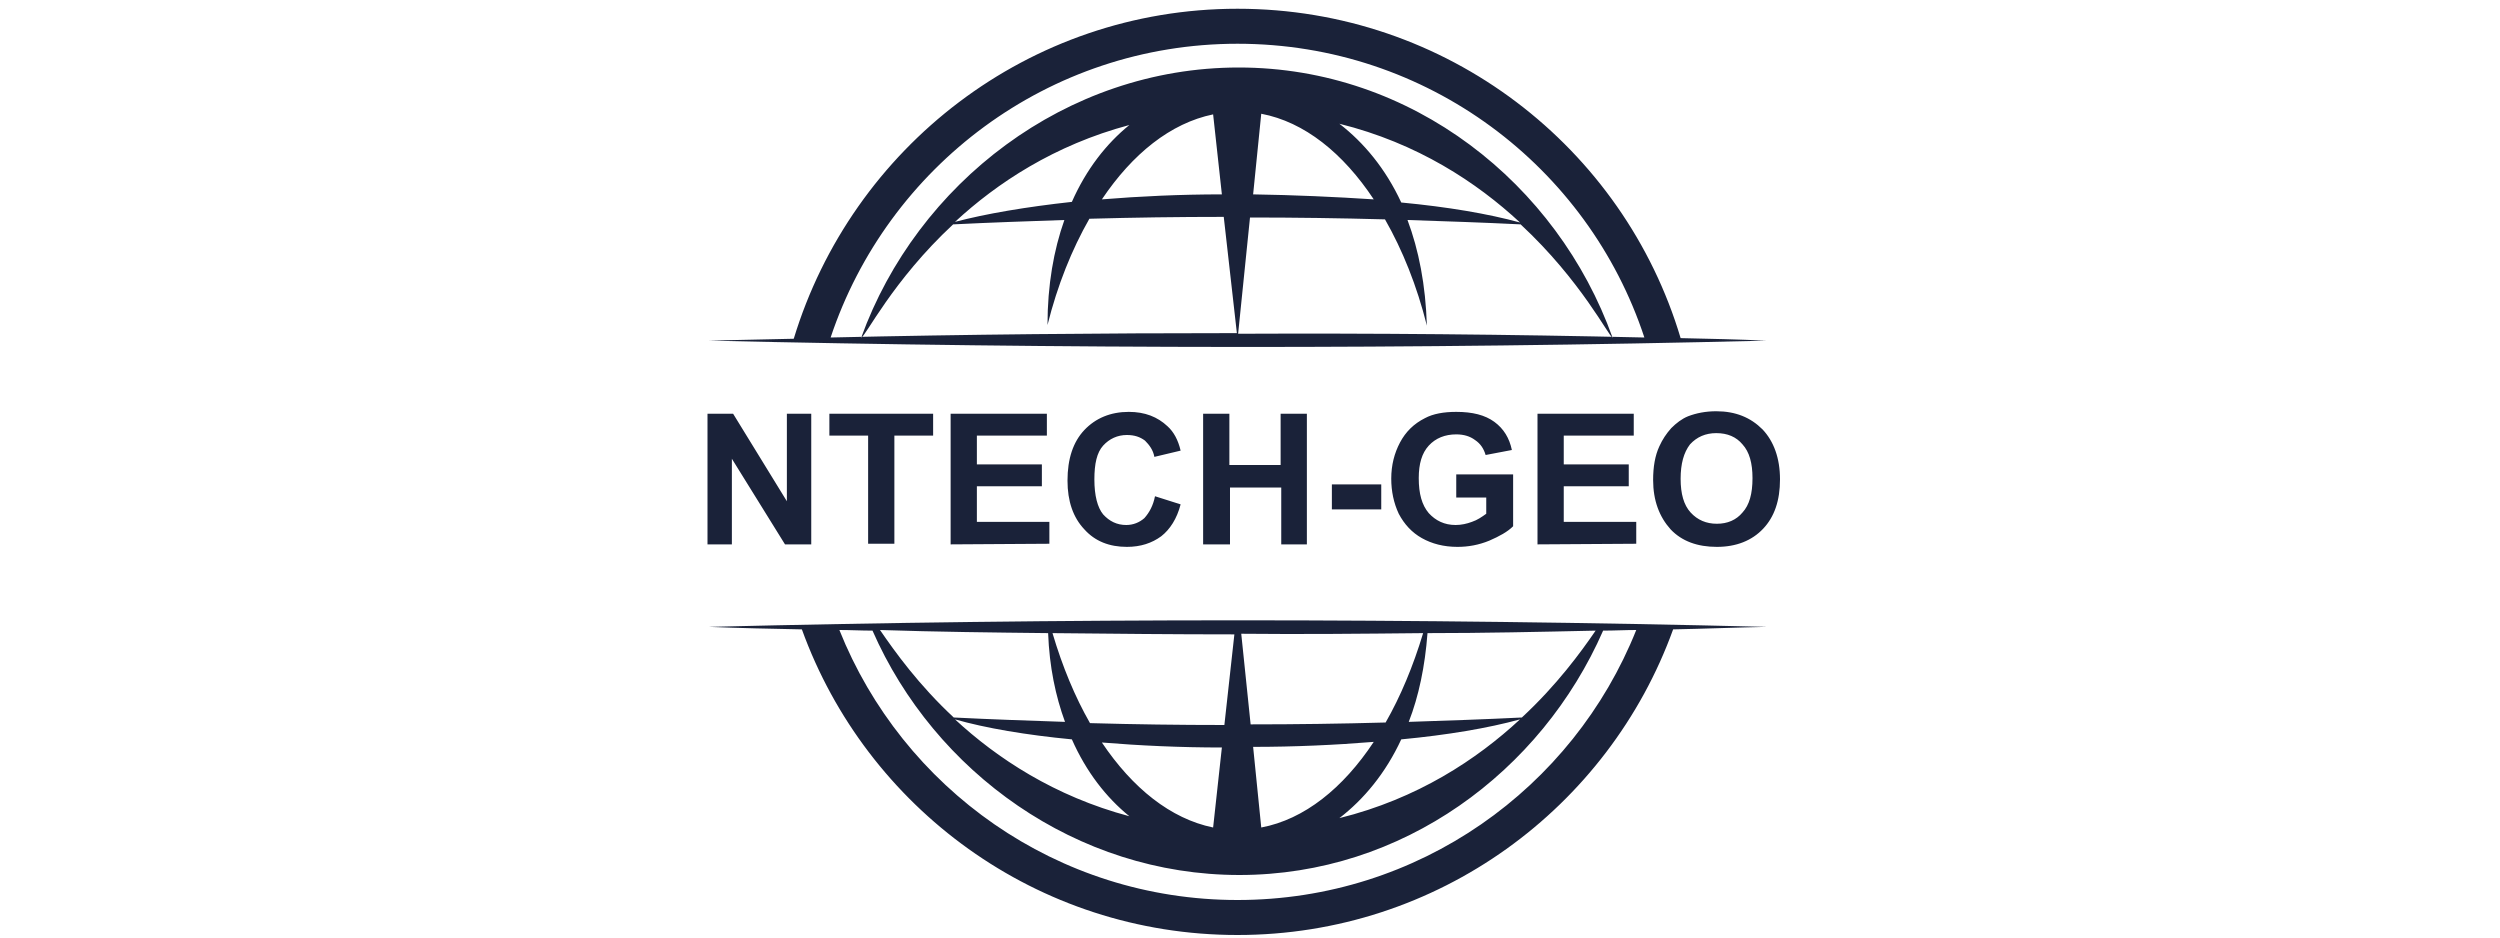 <?xml version="1.0" encoding="utf-8"?>
<!-- Інтернет-магазин GEOSHOP - geoshop.com.ua  -->
<svg version="1.1" id="geoshop.com.ua_00000152960889498944286230000007880170688276168578_"
	 xmlns="http://www.w3.org/2000/svg" xmlns:xlink="http://www.w3.org/1999/xlink" x="0px" y="0px" viewBox="0 0 400 150"
	 style="enable-background:new 0 0 400 150;" xml:space="preserve">
<style type="text/css">
	.st0{fill-rule:evenodd;clip-rule:evenodd;fill:#1A2239;}
</style>
<path id="geoshop.com.ua" class="st0" d="M198,1.4c33.5,0,61.8,22.2,70.9,52.7c4.6,0.1,9.2,0.2,13.7,0.4
	c-56.4,1.4-112.8,1.3-169.2,0c4.5-0.1,9.1-0.2,13.6-0.3C136.3,23.6,164.6,1.4,198,1.4L198,1.4z M198.3,140
	c26.1,0,48.3-16.5,58.2-39.1c1.8,0,3.5-0.1,5.3-0.1C251.7,126.1,227,144,198,144c-28.9,0-53.6-17.9-63.7-43.2c1.8,0,3.5,0.1,5.3,0.1
	C149.5,123.5,172.2,140,198.3,140L198.3,140z M255.3,100.9c-2.4,3.5-6.2,8.7-11.8,13.9c-6,0.3-12.1,0.5-18.1,0.7
	c1.6-4.1,2.6-8.9,3-14.2C237.3,101.3,246.3,101.1,255.3,100.9L255.3,100.9z M227.7,101.3c-1.6,5.3-3.6,10.1-6,14.3
	c-7.2,0.2-14.4,0.3-21.6,0.3l-1.5-14.5C208.3,101.5,218,101.4,227.7,101.3L227.7,101.3z M197.5,101.5l-1.6,14.5
	c-7.2,0-14.4-0.1-21.5-0.3c-2.4-4.2-4.4-9-6-14.4C178.1,101.4,187.8,101.5,197.5,101.5z M167.7,101.3c0.2,5.4,1.2,10.1,2.7,14.2
	c-5.9-0.2-11.8-0.4-17.8-0.7c-5.6-5.2-9.4-10.5-11.8-14C149.8,101.1,158.8,101.2,167.7,101.3L167.7,101.3z M194.1,132.4l1.4-12.8
	c-6.6,0-13.1-0.3-19.2-0.8C181.2,126.1,187.3,131,194.1,132.4z M200.5,119.5l1.3,12.9c6.9-1.3,13.1-6.3,18-13.7
	C213.7,119.2,207.1,119.5,200.5,119.5L200.5,119.5z M243.2,115.1c-6.9,6.4-16.4,12.7-28.9,15.8c3.9-3,7.4-7.2,9.9-12.6
	C231.6,117.6,238.1,116.5,243.2,115.1z M171.5,118.3c2.3,5.2,5.5,9.3,9.2,12.3c-12-3.2-21.2-9.3-27.9-15.5
	C157.7,116.5,164.2,117.6,171.5,118.3z M264.5,76.8c0-2.1,0.3-3.9,1-5.4c0.5-1.1,1.1-2,1.9-2.9c0.8-0.8,1.7-1.5,2.7-1.9
	c1.3-0.5,2.8-0.8,4.5-0.8c3.1,0,5.5,1,7.4,2.9c1.8,1.9,2.8,4.6,2.8,8c0,3.4-0.9,6-2.7,7.9c-1.8,1.9-4.3,2.9-7.4,2.9
	c-3.1,0-5.6-0.9-7.4-2.8C265.5,82.7,264.5,80.1,264.5,76.8L264.5,76.8z M268.9,76.6c0,2.4,0.5,4.2,1.6,5.4c1.1,1.2,2.5,1.8,4.2,1.8
	c1.7,0,3.1-0.6,4.1-1.8c1.1-1.2,1.6-3,1.6-5.5c0-2.4-0.5-4.2-1.6-5.4c-1-1.2-2.4-1.8-4.2-1.8c-1.7,0-3.1,0.6-4.2,1.8
	C269.4,72.4,268.9,74.2,268.9,76.6L268.9,76.6z M246,87.1V66.2h15.4v3.5h-11.2v4.6h10.4v3.5h-10.4v5.7h11.6v3.5L246,87.1L246,87.1z
	 M233,79.4v-3.5h9.1v8.3c-0.9,0.9-2.2,1.6-3.8,2.3c-1.7,0.7-3.4,1-5.1,1c-2.2,0-4.1-0.5-5.7-1.4c-1.6-0.9-2.8-2.2-3.7-3.9
	c-0.8-1.7-1.2-3.6-1.2-5.6c0-2.2,0.5-4.1,1.4-5.8c0.9-1.7,2.2-3,4-3.9c1.3-0.7,3-1,5-1c2.6,0,4.6,0.5,6.1,1.6
	c1.5,1.1,2.4,2.6,2.8,4.5l-4.2,0.8c-0.3-1-0.8-1.8-1.7-2.4c-0.8-0.6-1.8-0.9-3-0.9c-1.8,0-3.3,0.6-4.4,1.8c-1.1,1.2-1.6,2.9-1.6,5.2
	c0,2.5,0.5,4.3,1.6,5.6c1.1,1.2,2.5,1.9,4.3,1.9c0.9,0,1.8-0.2,2.6-0.5c0.9-0.3,1.6-0.8,2.3-1.3v-2.6H233L233,79.4z M213.1,81.5v-4
	h7.9v4L213.1,81.5L213.1,81.5z M192.5,87.1V66.2h4.2v8.2h8.2v-8.2h4.2v20.9H205V78h-8.2v9.1H192.5z M184.8,79.4l4.1,1.3
	c-0.6,2.3-1.7,4-3.1,5.1c-1.5,1.1-3.3,1.7-5.5,1.7c-2.8,0-5.1-0.9-6.8-2.8c-1.8-1.9-2.7-4.5-2.7-7.8c0-3.5,0.9-6.2,2.7-8.1
	c1.8-1.9,4.2-2.9,7.1-2.9c2.6,0,4.6,0.8,6.2,2.3c1,0.9,1.7,2.2,2.1,3.9l-4.2,1c-0.2-1.1-0.8-1.9-1.5-2.6c-0.8-0.6-1.7-0.9-2.9-0.9
	c-1.5,0-2.8,0.6-3.8,1.7c-1,1.1-1.4,2.9-1.4,5.4c0,2.6,0.5,4.5,1.4,5.6c1,1.1,2.2,1.7,3.7,1.7c1.1,0,2.1-0.4,2.9-1.1
	C183.9,82,184.5,80.9,184.8,79.4L184.8,79.4z M152.1,87.1V66.2h15.4v3.5h-11.2v4.6h10.4v3.5h-10.4v5.7h11.6v3.5L152.1,87.1
	L152.1,87.1z M138.9,87.1V69.7h-6.2v-3.5h16.6v3.5h-6.2v17.3H138.9z M113.2,87.1V66.2h4.1l8.6,14v-14h3.9v20.9h-4.2l-8.5-13.7v13.7
	C117.1,87.1,113.2,87.1,113.2,87.1z M282.7,100.3c-5,0.1-10,0.3-15,0.4c-10.3,28.5-37.6,48.9-69.7,48.9c-32.1,0-59.4-20.4-69.7-48.9
	c-5-0.1-9.9-0.2-14.9-0.4C169.9,98.9,226.3,98.9,282.7,100.3L282.7,100.3z M263.1,54c-9-27.3-34.7-47-65.1-47
	C167.7,7,142,26.7,132.9,54c21.7-0.5,43.4-0.7,65-0.7l-2.1-18.6c-7.2,0-14.4,0.1-21.5,0.3c-2.8,4.9-5.1,10.6-6.7,17h0
	c0-6.4,1-12,2.7-16.8c-5.9,0.2-11.8,0.4-17.8,0.7c-9.7,9-14.1,18.1-14.7,18.1c8.9-24.6,32.7-43.2,60.4-43.2s51,18.6,59.8,43.2
	c-0.5,0-5-9.1-14.7-18.1c-6-0.3-12.1-0.5-18.1-0.7c1.8,4.8,2.9,10.4,3.1,16.9h0c-1.6-6.4-3.9-12.1-6.7-17
	c-7.2-0.2-14.4-0.3-21.6-0.3l-1.9,18.6C219.9,53.3,241.5,53.5,263.1,54z M194.1,18.3l1.4,12.8c-6.6,0-13.1,0.3-19.2,0.8
	C181.2,24.6,187.3,19.7,194.1,18.3L194.1,18.3z M200.5,31.1l1.3-12.9c6.9,1.3,13.1,6.3,18,13.7C213.7,31.5,207.1,31.2,200.5,31.1z
	 M243.2,35.6c-6.9-6.4-16.4-12.7-28.9-15.8c3.9,3,7.4,7.2,9.9,12.6C231.6,33.1,238.1,34.2,243.2,35.6z M171.5,32.3
	c2.3-5.2,5.5-9.3,9.2-12.3c-12,3.2-21.2,9.3-27.9,15.5C157.7,34.2,164.2,33.1,171.5,32.3z"/>
</svg>
